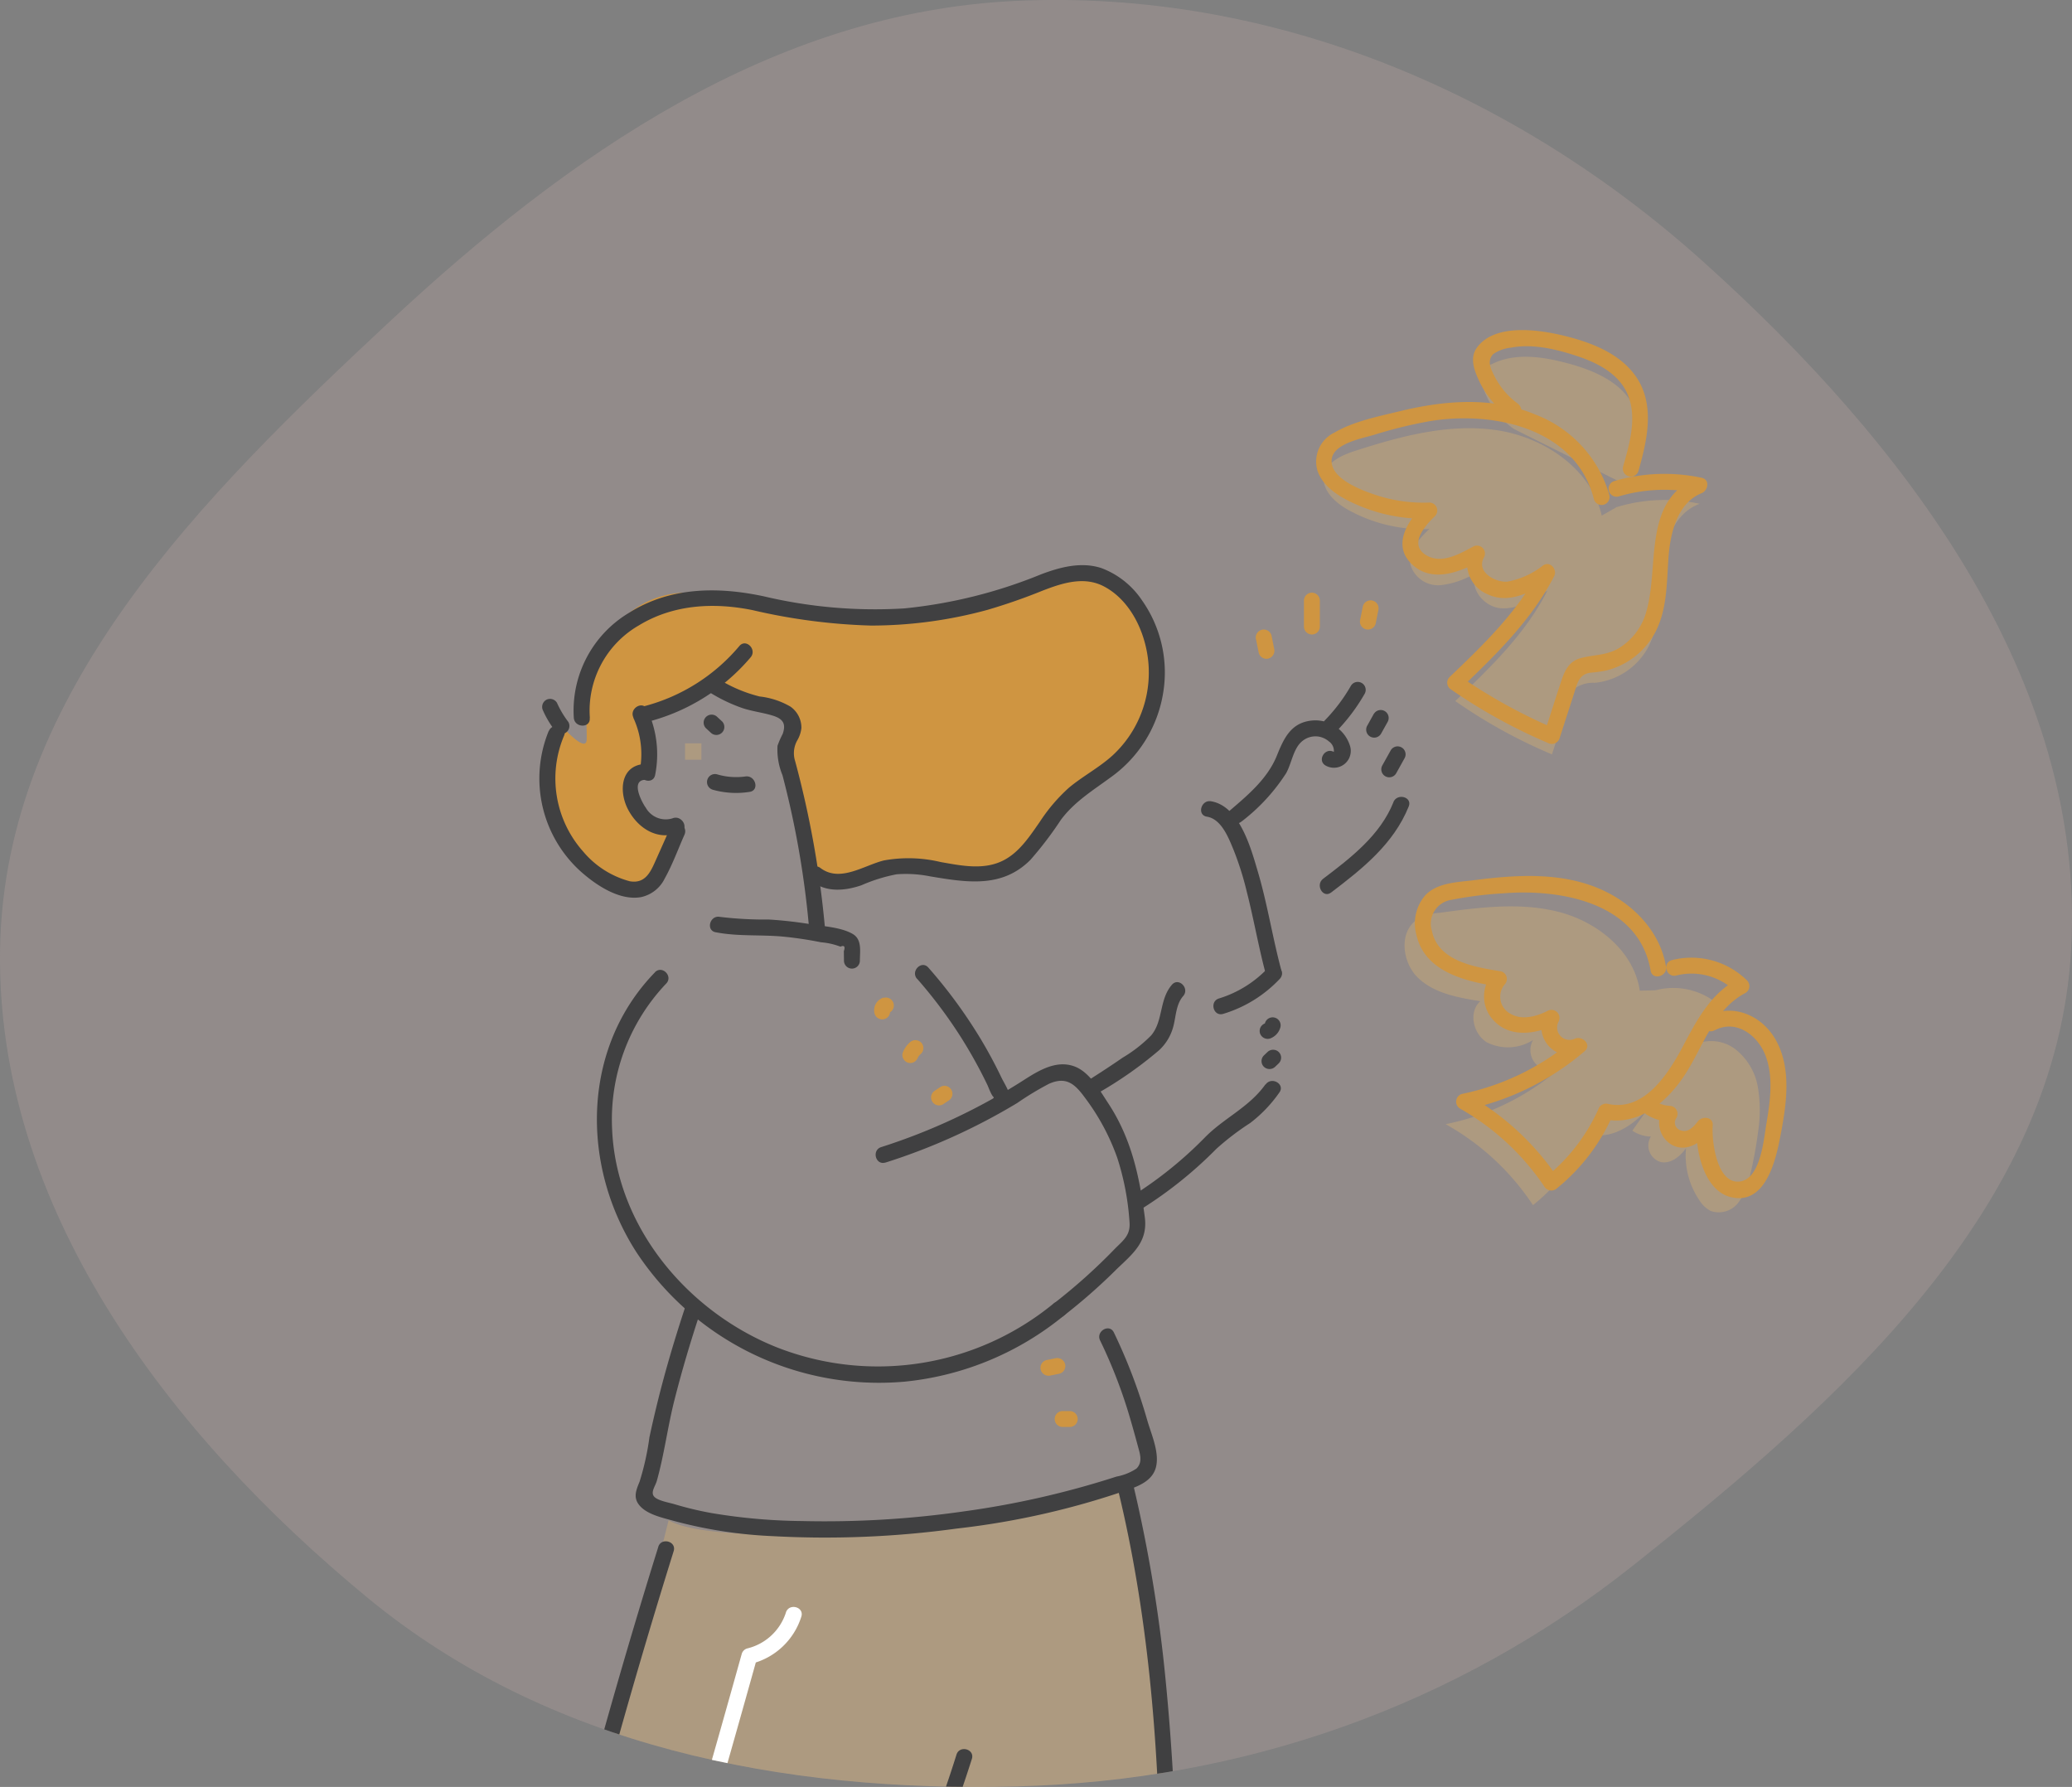 <?xml version="1.0" encoding="UTF-8"?>
<svg xmlns="http://www.w3.org/2000/svg" xmlns:xlink="http://www.w3.org/1999/xlink" width="241.369" height="208.152" viewBox="0 0 241.369 208.152">
  <rect x="0" y="0" width="241.369" height="208.152" fill="#808080" stroke="none"/>
  <defs>
    <clipPath id="a">
      <path d="M118.414.1c29.618-1.35,57.932,10.561,79.989,30.375,23.4,21.015,44.553,48.586,42.872,79.989-1.632,30.492-27.093,52.865-51,71.861-20.711,16.457-45.417,25.089-71.861,25.764-27.284.7-54.569-4.637-75.627-22C19.557,166.941-.519,140.571.01,110.468c.523-29.787,23.6-52.7,45.389-73.014C66.188,18.076,90.024,1.4,118.414.1Z" transform="translate(589.999 1517.547)" fill="#ddbab8" clip-rule="evenodd"></path>
    </clipPath>
  </defs>
  <g transform="translate(-589.999 -1028)">
    <path d="M118.414.1c29.618-1.35,57.932,10.561,79.989,30.375,23.4,21.015,44.553,48.586,42.872,79.989-1.632,30.492-27.093,52.865-51,71.861-20.711,16.457-45.417,25.089-71.861,25.764-27.284.7-54.569-4.637-75.627-22C19.557,166.941-.519,140.571.01,110.468c.523-29.787,23.6-52.7,45.389-73.014C66.188,18.076,90.024,1.4,118.414.1Z" transform="translate(589.999 1028)" fill="#ddbab8" fill-rule="evenodd" opacity="0.2"></path>
    <g transform="translate(0 -489.547)" clip-path="url(#a)">
      <g transform="translate(641.898 1556)">
        <path d="M9.21,518.729s-4.424,8.814,1.368,9.549,19.07,5.93,24.325-4.776S59.27,476.884,59.27,476.884a42.1,42.1,0,0,0-.691,11.068c.543,5.134,3.631,39.267,3.631,39.267s.617,2.837,8.055,3.282,11.988.944,15.193-9.747,3.7-58.989,3.337-63.6-3.087-23.723-3.254-24.541,1.63-7.465-5.789-4.078-42.151,6.7-48.56,2.976" transform="translate(-5.201 -292.88)" fill="rgba(238,189,106,0.3)"></path>
        <path d="M382.035,222.893c-.676-4.587-4.909-8-9.395-9.163s-9.222-.549-13.816.077a6.531,6.531,0,0,0-2.674.766c-2.213,1.4-1.837,5.017.059,6.829s4.662,2.3,7.255,2.717c-1.42,1.235-.849,3.813.76,4.792a5.462,5.462,0,0,0,5.381-.272,2.359,2.359,0,0,0,3.18,3.245,29.228,29.228,0,0,1-13.362,6.561,29.269,29.269,0,0,1,10.17,9.429,21.417,21.417,0,0,0,6.338-8.286c3.686.973,7.1-2.349,8.953-5.668s3.4-7.243,6.82-8.935a8.1,8.1,0,0,0-7.835-2.139" transform="translate(-242.914 -145.948)" fill="rgba(238,189,106,0.3)"></path>
        <path d="M445.828,263.433a4.633,4.633,0,0,1,4.989.343,7.144,7.144,0,0,1,2.667,4.437,16.362,16.362,0,0,1,.019,5.279,46.414,46.414,0,0,1-.926,5,7.423,7.423,0,0,1-1.4,3.233,2.864,2.864,0,0,1-3.186.926,3.444,3.444,0,0,1-1.312-1.235,9.228,9.228,0,0,1-1.559-6.085c-.682.966-1.766,1.852-2.927,1.627a2,2,0,0,1-1.17-2.973,4.041,4.041,0,0,1-2.161-.682" transform="translate(-300.61 -180.048)" fill="rgba(238,189,106,0.3)"></path>
        <path d="M357.126,46.46c-1.235-5.452-6.718-9.145-12.254-9.957s-11.13.692-16.455,2.405c-1.544.5-3.34,1.284-3.637,2.887s1.182,3.056,2.633,3.89a17.814,17.814,0,0,0,9.632,2.331c-1.207,1.142-2.522,2.6-2.183,4.23a3.368,3.368,0,0,0,3.495,2.312,9.882,9.882,0,0,0,4.245-1.522c-1.09,1.673.707,4.013,2.692,4.2s3.831-.945,5.5-2.041c-2.532,5.011-6.669,8.987-10.728,12.862a60.345,60.345,0,0,0,11.262,6.211L353.4,67.88a3.014,3.014,0,0,1,.753-1.4,3.7,3.7,0,0,1,2.161-.546A7.979,7.979,0,0,0,362.42,62c1.544-2.735,1.33-6.076,1.621-9.2s1.544-6.65,4.486-7.718a18.981,18.981,0,0,0-9.676.392" transform="translate(-222.438 -24.849)" fill="rgba(238,189,106,0.3)"></path>
        <path d="M386.716,18.259a9.622,9.622,0,0,1-3.7-5.233,2.141,2.141,0,0,1-.108-.926,2.15,2.15,0,0,1,1.315-1.423c2.621-1.294,5.751-.852,8.583-.111,3.087.809,6.4,2.161,7.845,5.032s.6,6.351-.309,9.456" transform="translate(-262.269 -6.749)" fill="rgba(238,189,106,0.3)"></path>
        <path d="M51.031,122.814s-.4,5.721-3.921,4.825-10.33-9.518-9.648-14.177,1.047-6.175,1.349-5.764,3.192,3.664,3.26,2.01-.327-6.264-.327-6.264,3.038-12.821,14.872-10.62,12.562,2.423,14.967,2.535S86.7,94.6,88.542,93.682s11.849-4.251,13.921-2.8,5.767,5.295,5.551,10.3-.741,8.123-3.251,10.25-6.9,3.467-8.336,6.357-3.232,7-5.912,7.051a65.584,65.584,0,0,1-7.69-.025c-1.556-.244-5.165-1.442-6.638-.407a9.5,9.5,0,0,1-4.013,1.852c-.843,0-3.989.583-4.891-5.974s-2.51-8.644-2.108-9.614,1.47-3.668.59-3.983-5.221-1.334-6.721-2.1-1.88-.617-4.267.179-6.366.985-5.712,4.072.9,4.048-.55,4.631-2.118,2.813-.722,4.594,4.912,2.121,4.279,3.541-1.04,1.217-1.04,1.217Z" transform="translate(-25.628 -62.003)" fill="#cf9541"></path>
        <path d="M97.032,130.341a18.85,18.85,0,0,0,3.665,1.753c1.173.4,2.4.531,3.575.892s1.6.926,1.167,2.14a10.1,10.1,0,0,0-.6,1.374,7.778,7.778,0,0,0,.577,3.427,106.666,106.666,0,0,1,3.124,18.094c.1,1.186,1.964,1.195,1.852,0a113.779,113.779,0,0,0-3.5-19.731,3.032,3.032,0,0,1,.244-2.411,3.6,3.6,0,0,0,.485-1.442,3,3,0,0,0-1.272-2.494,9.117,9.117,0,0,0-3.594-1.183,16.674,16.674,0,0,1-4.785-2.025.927.927,0,0,0-.926,1.605Z" transform="translate(-66.164 -88.084)" fill="#404041"></path>
        <path d="M68.091,160.407c-2.88.2-3,3.313-1.908,5.347,1.21,2.26,3.566,3.668,6.063,2.6,1.1-.466.151-2.068-.926-1.605a2.664,2.664,0,0,1-3.087-1.235c-.448-.617-1.794-3.14-.139-3.254,1.189-.083,1.2-1.945,0-1.852Z" transform="translate(-44.898 -109.873)" fill="#404041"></path>
        <path d="M49.2,104.691a11.459,11.459,0,0,1,5.718-10.784c4.013-2.442,8.719-2.689,13.229-1.775a69.046,69.046,0,0,0,13.816,1.8A51.523,51.523,0,0,0,95.528,92.1a68.089,68.089,0,0,0,6.452-2.251c2.285-.88,4.826-1.7,7.144-.457,3.4,1.815,5.137,6.116,5.187,9.793a13.121,13.121,0,0,1-4.224,9.879c-1.565,1.42-3.464,2.408-5.085,3.761a20,20,0,0,0-3.4,3.989c-1.183,1.692-2.4,3.581-4.322,4.52-2.266,1.108-4.857.556-7.224.142a16.069,16.069,0,0,0-6.6-.185c-2.325.571-5.119,2.606-7.394.88-.954-.722-1.88.892-.926,1.609,1.667,1.263,3.837,1.044,5.708.4a19.008,19.008,0,0,1,4.094-1.275,14.36,14.36,0,0,1,3.9.241c4.23.7,8.367,1.417,11.688-1.926a42.113,42.113,0,0,0,3.554-4.671c1.593-2.127,3.732-3.418,5.838-4.971a14.986,14.986,0,0,0,6.048-9.691,14.586,14.586,0,0,0-2.42-10.855,9.867,9.867,0,0,0-4.77-3.8c-2.35-.759-4.8-.108-7.03.738a56.785,56.785,0,0,1-15.927,3.964,56.158,56.158,0,0,1-16.32-1.4c-5.366-1.152-10.935-1.115-15.727,1.908a13.26,13.26,0,0,0-6.44,12.254c.117,1.182,1.979,1.191,1.852,0Z" transform="translate(-32.386 -59.517)" fill="#404041"></path>
        <path d="M35.855,137.778A11.088,11.088,0,0,0,37.179,140a.957.957,0,0,0,1.272.334.934.934,0,0,0,.333-1.272,11.106,11.106,0,0,1-1.324-2.229.94.94,0,0,0-1.272-.333.954.954,0,0,0-.333,1.275Z" transform="translate(-24.477 -93.42)" fill="#404041"></path>
        <path d="M35.808,146.932a14.592,14.592,0,0,0,3.7,16.326c1.781,1.593,4.523,3.458,7.045,3.019a4,4,0,0,0,2.779-2.183c.9-1.605,1.544-3.4,2.294-5.085.482-1.084-1.121-2.031-1.608-.926q-.818,1.852-1.642,3.689c-.633,1.411-1.219,2.995-3.131,2.652a10.672,10.672,0,0,1-5.394-3.43,12.8,12.8,0,0,1-2.238-13.556c.448-1.111-1.349-1.593-1.794-.494Z" transform="translate(-23.791 -100.227)" fill="#404041"></path>
        <path d="M97.327,165.933a10.044,10.044,0,0,0,4.322.256c1.182-.176.679-1.967-.494-1.794a7.83,7.83,0,0,1-3.328-.256.931.931,0,0,0-.494,1.794Z" transform="translate(-66.221 -112.402)" fill="#404041"></path>
        <path d="M72.671,124.932a23.328,23.328,0,0,0,11.861-7.48c.769-.908-.54-2.229-1.315-1.315a21.611,21.611,0,0,1-11.04,7,.931.931,0,0,0,.494,1.793Z" transform="translate(-48.988 -79.339)" fill="#404041"></path>
        <path d="M69.251,140.2a10.09,10.09,0,0,1,.75,6.175c-.222,1.17,1.571,1.67,1.794.494a12.272,12.272,0,0,0-.926-7.619c-.5-1.087-2.106-.142-1.608.926Z" transform="translate(-47.376 -95.052)" fill="#404041"></path>
        <path d="M95.686,143.726l.574.531a.93.93,0,0,0,1.315-1.315L97,142.411a.93.93,0,0,0-1.315,1.315Z" transform="translate(-65.355 -97.36)" fill="#404041"></path>
        <path d="M160.21,282.9a71.55,71.55,0,0,0,15.353-6.946,34.7,34.7,0,0,1,3.668-2.22c2.007-.9,3.019,0,4.168,1.565a26.084,26.084,0,0,1,3.8,7.048,30.768,30.768,0,0,1,1.429,7.5c.114,1.488-.664,2.068-1.652,3.041a66.263,66.263,0,0,1-7.014,6.31c-.957.7-.028,2.315.926,1.605a66.56,66.56,0,0,0,6.3-5.542c1.88-1.788,3.59-3.161,3.22-6-.617-4.779-1.581-9.212-4.282-13.3-.966-1.466-2.115-3.541-3.828-4.227-2.161-.858-4.273.46-6.036,1.59A70.259,70.259,0,0,1,159.7,281.1c-1.136.364-.648,2.161.5,1.794Z" transform="translate(-108.948 -185.934)" fill="#404041"></path>
        <path d="M238.263,254.023a46.248,46.248,0,0,0,7.132-5,5.772,5.772,0,0,0,1.615-2.633c.355-1.235.309-2.667,1.185-3.671.781-.9-.531-2.223-1.315-1.315-1.5,1.726-.991,4.2-2.411,5.894a16.368,16.368,0,0,1-3.331,2.6c-1.254.867-2.525,1.7-3.813,2.516-1.009.639-.077,2.251.926,1.605Z" transform="translate(-162.262 -165.148)" fill="#404041"></path>
        <path d="M290.345,235.087a13.111,13.111,0,0,1-5.746,3.594c-1.142.349-.658,2.146.494,1.794a14.966,14.966,0,0,0,6.582-4.072c.821-.87-.494-2.189-1.315-1.315Z" transform="translate(-194.496 -160.83)" fill="#404041"></path>
        <path d="M301.679,254.817a.412.412,0,0,1-.04.123l.093-.222a1.669,1.669,0,0,1-.08.154c-.077.139.164-.179.025-.037s.176-.1.037-.025c-.052.028-.1.059-.154.08l.222-.093h-.04a1,1,0,0,0-.556.429.953.953,0,0,0-.1.716.942.942,0,0,0,1.145.651,1.909,1.909,0,0,0,1.235-1.3.93.93,0,1,0-1.794-.494Z" transform="translate(-206.216 -174.065)" fill="#404041"></path>
        <path d="M302.432,266.35l-.42.4a.927.927,0,0,0,0,1.315.948.948,0,0,0,1.315,0l.42-.4a.926.926,0,0,0,0-1.315.948.948,0,0,0-1.315,0Z" transform="translate(-206.681 -182.258)" fill="#404041"></path>
        <path d="M268.832,278.022c-1.9,2.674-4.813,3.9-7.045,6.175a45.99,45.99,0,0,1-8.317,6.727c-1.007.639-.074,2.251.926,1.605a48.159,48.159,0,0,0,8.722-7,30.815,30.815,0,0,1,3.942-3.01,15.915,15.915,0,0,0,3.4-3.557c.7-.975-.926-1.9-1.605-.926Z" transform="translate(-173.322 -190.16)" fill="#404041"></path>
        <path d="M98.469,218.71c2.6.509,5.307.256,7.937.516q2.161.216,4.322.651a8.123,8.123,0,0,1,2.254.509q.676-.291.4.522l.015,1.151a.927.927,0,0,0,1.852,0c0-1.105.272-2.485-.806-3.134-1.312-.79-3.445-.911-4.94-1.155-1.6-.259-3.217-.445-4.838-.543a43.984,43.984,0,0,1-5.714-.309c-1.17-.228-1.673,1.562-.5,1.794Z" transform="translate(-66.981 -148.569)" fill="#404041"></path>
        <path d="M173.846,236.344a55.208,55.208,0,0,1,5.2,6.956q1.077,1.72,2.032,3.516c.336.636.664,1.281.975,1.933.093.194.67,1.8.883,1.324l1.272-.333-.093-.059.333,1.272.046-.062c.7-.969-.911-1.9-1.609-.926l-.043.062a.937.937,0,0,0,.334,1.272l.093.059a.926.926,0,0,0,1.272-.334c.473-1.065-.423-2.247-.883-3.2q-1.111-2.319-2.439-4.526a57.715,57.715,0,0,0-6.06-8.255c-.79-.9-2.1.417-1.315,1.315Z" transform="translate(-118.913 -160.788)" fill="#404041"></path>
        <path d="M290.817,156.09a22.132,22.132,0,0,0,5.193-5.631c.617-1.1.815-2.742,1.741-3.612a2.417,2.417,0,0,1,2.2-.617,2.507,2.507,0,0,1,1.059.549,1.324,1.324,0,0,1,.553,1.207c-1.053-.571-1.994,1.037-.926,1.605a1.963,1.963,0,0,0,2.816-2.294,4.227,4.227,0,0,0-4.507-2.961c-2.4.266-3.217,2.1-4.013,4.069-1.068,2.658-3.316,4.557-5.437,6.369-.926.778.407,2.09,1.315,1.315Z" transform="translate(-198.083 -98.852)" fill="#404041"></path>
        <path d="M327.665,130.448a19.955,19.955,0,0,1-3.032,4.032c-.837.858.479,2.177,1.315,1.315a21.86,21.86,0,0,0,3.316-4.409.927.927,0,0,0-1.605-.926Z" transform="translate(-222.181 -89.044)" fill="#404041"></path>
        <path d="M341.38,140.826l-.762,1.374a.931.931,0,1,0,1.605.942l.762-1.368a.927.927,0,0,0-1.605-.926Z" transform="translate(-233.225 -96.159)" fill="#404041"></path>
        <path d="M347.125,154.378l-.973,1.747a.928.928,0,0,0,1.609.926l.973-1.747A.928.928,0,0,0,347.125,154.378Z" transform="translate(-237.019 -105.426)" fill="#404041"></path>
        <path d="M331.858,173.2c-1.544,3.856-4.971,6.483-8.187,8.916-.945.713-.019,2.328.926,1.605,3.662-2.779,7.277-5.656,9.043-10.027.448-1.111-1.352-1.593-1.794-.494Z" transform="translate(-221.434 -118.21)" fill="#404041"></path>
        <path d="M280.08,175.975c1.677.284,2.507,2.442,3.087,3.847a35.064,35.064,0,0,1,1.544,4.884c.828,3.232,1.386,6.53,2.26,9.753a.931.931,0,0,0,1.794-.494c-1.044-3.853-1.639-7.814-2.779-11.645-.8-2.717-2.124-7.579-5.428-8.138-1.17-.2-1.673,1.593-.494,1.793Z" transform="translate(-191.375 -119.299)" fill="#404041"></path>
        <path d="M76.085,359.84c-1.192,3.6-2.272,7.234-3.186,10.917-.346,1.4-.673,2.813-.976,4.224a30.919,30.919,0,0,1-1.148,5.174c-.432,1.05-.8,1.945.1,2.89.951,1,2.754,1.355,4.013,1.713A52.71,52.71,0,0,0,86.267,386.5a112.437,112.437,0,0,0,21.441-.88,92.431,92.431,0,0,0,20.472-4.7c1.259-.479,2.491-1.164,2.779-2.59.352-1.689-.59-3.742-1.047-5.338a63.879,63.879,0,0,0-3.887-10.216c-.519-1.077-2.124-.136-1.605.926a58.1,58.1,0,0,1,3.294,8.394c.389,1.288.75,2.587,1.1,3.887.234.88.617,1.892-.164,2.652a6.243,6.243,0,0,1-2.312.926,103.466,103.466,0,0,1-17.814,4.06,114.082,114.082,0,0,1-18.833,1.121,66.992,66.992,0,0,1-10.512-.926,39.184,39.184,0,0,1-4.322-1.031c-.617-.192-2.022-.41-2.414-.926s.17-1.176.346-1.815c.852-3.035,1.253-6.236,2.025-9.305.886-3.516,1.926-6.993,3.066-10.435.38-1.139-1.417-1.627-1.794-.494Z" transform="translate(-48.169 -246.018)" fill="#404041"></path>
        <path d="M24.783,448.5c-5.023,16.1-9.49,32.364-13.529,48.739q-3.2,13-6.128,26.082-1.568,6.949-3.087,13.908-.83,3.782-1.646,7.567c-.367,1.707-.735,3.319.182,4.94a4.974,4.974,0,0,0,4.06,2.452c2.578.191,5.205.114,7.786.074,4.81-.071,9.617-.309,14.418-.617a.945.945,0,0,0,.8-1.4c-1.334-2.717-.266-5.767.9-8.336,1.074-2.387,2.3-4.708,3.5-7.036,2.532-4.94,5.153-9.811,7.765-14.7,5.264-9.846,10.531-19.71,15.029-29.947a162.734,162.734,0,0,0,6.483-17.039c.358-1.145-1.439-1.633-1.794-.494-6.9,22.1-19.268,41.954-29.712,62.459-2.377,4.687-6.391,10.685-3.773,16.02l.8-1.4c-3.884.232-7.771.442-11.661.55-2.22.062-4.446.093-6.669.074-1.852,0-4.705.441-6.026-1.17-1.439-1.754-.142-4.653.278-6.591q.75-3.461,1.51-6.916,1.457-6.638,2.955-13.275c3.6-15.93,7.431-31.8,11.753-47.544q3.575-13.022,7.6-25.912c.358-1.148-1.439-1.636-1.794-.5Z" transform="translate(0 -306.758)" fill="#404041"></path>
        <path d="M163.78,479.213c1.544,11.4,2.322,22.883,3.334,34.334.5,5.619,1.037,11.235,1.747,16.829.266,2.1.222,4.464,2.615,5.183a27.634,27.634,0,0,0,6.31.6,84.123,84.123,0,0,0,15.721-.414.927.927,0,0,0,.41-1.544c-2.831-2.245-1.954-6.357-1.315-9.425q.985-4.773,1.732-9.592c1.1-7.076,1.852-14.2,2.337-21.349a268.61,268.61,0,0,0-.59-45.4,168.7,168.7,0,0,0-3.776-22.846c-.284-1.164-2.078-.673-1.793.494,3.482,14.316,4.7,29.166,4.94,43.867a264.5,264.5,0,0,1-2.97,45.195c-.59,3.757-1.466,7.462-2.062,11.213-.507,3.192-.59,6.956,2.192,9.163l.41-1.544a75.655,75.655,0,0,1-13.115.432c-2.118-.068-4.239-.185-6.351-.383a4.488,4.488,0,0,1-1.658-.275c-.858-.479-.911-1.4-1.031-2.309q-.241-1.834-.457-3.671c-1.235-10.583-1.985-21.219-2.945-31.83-.522-5.742-1.109-11.482-1.88-17.2-.157-1.18-1.951-.676-1.793.5Z" transform="translate(-112.184 -291.061)" fill="#404041"></path>
        <path d="M8.461,745.029a73.279,73.279,0,0,0,23.266.753c1.17-.151,1.186-2.013,0-1.852a71.718,71.718,0,0,1-22.772-.688c-1.17-.219-1.67,1.575-.494,1.8Z" transform="translate(-5.336 -509.085)" fill="#404041"></path>
        <path d="M184.185,748.689q5.829-.185,11.67-.29c2.877-.053,6.576.494,9.046-1.325.951-.7.025-2.318-.926-1.608a6.557,6.557,0,0,1-3.989,1.009c-1.769.037-3.541.049-5.313.083q-5.248.1-10.472.272c-1.195.037-1.2,1.9,0,1.852Z" transform="translate(-125.556 -510.501)" fill="#404041"></path>
        <path d="M62.747,236.835c-8.61,8.855-8.644,22.584-2.143,32.642a33.855,33.855,0,0,0,31.182,15.047,34.639,34.639,0,0,0,18.687-7.774c.926-.762-.4-2.071-1.315-1.315a32.238,32.238,0,0,1-32.108,5.131c-10.416-4.1-18.832-14.019-19.3-25.47a22.983,22.983,0,0,1,6.3-16.946c.834-.858-.479-2.177-1.315-1.315Z" transform="translate(-38.344 -162.033)" fill="#404041"></path>
        <path d="M356.02,37.427a14.264,14.264,0,0,0-8.62-9.385c-4.974-2.1-10.5-1.661-15.64-.426-2.532.617-5.48,1.189-7.752,2.516A3.751,3.751,0,0,0,322,34.544c.7,2.161,3.121,3.4,5.063,4.193a19.224,19.224,0,0,0,7.987,1.426l-.657-1.59c-1.852,1.794-3.742,4.671-1.377,6.909s5.628.889,8.061-.429L339.8,43.781a3.854,3.854,0,0,0,2.063,5.208c2.541,1.21,5.3-.4,7.41-1.775L348,45.942c-2.572,4.967-6.585,8.855-10.6,12.676a.926.926,0,0,0,.188,1.46,63.211,63.211,0,0,0,11.262,6.212.949.949,0,0,0,1.368-.556l1.692-5.23c.361-1.124.559-2.232,1.93-2.393a14.745,14.745,0,0,0,1.8-.253,8.914,8.914,0,0,0,5.814-4.631c1.33-2.7,1.235-5.764,1.46-8.691.216-2.723,1.028-6.2,3.847-7.335.762-.309,1-1.587,0-1.794a20.781,20.781,0,0,0-10.188.386.931.931,0,0,0,.494,1.794,18.727,18.727,0,0,1,9.191-.386V35.4c-6.462,2.612-4.378,10.386-5.958,15.659a7.206,7.206,0,0,1-3.136,4.171c-1.46.892-2.917.762-4.486,1.182-1.383.37-1.874,1.473-2.288,2.726-.667,2.031-1.315,4.069-1.973,6.1l1.365-.556a63.394,63.394,0,0,1-11.263-6.211l.188,1.46c4.109-3.924,8.231-7.95,10.874-13.053.4-.778-.448-1.809-1.272-1.272a9.559,9.559,0,0,1-4.177,1.9c-1.38.111-3.637-1.1-2.745-2.794a.926.926,0,0,0-1.272-1.272c-1.544.83-3.584,2.01-5.326,1.047-2.241-1.235-.309-3.442.9-4.606a.926.926,0,0,0-.657-1.587,17.715,17.715,0,0,1-6.258-.892c-1.581-.534-5.131-1.822-5.119-3.955,0-2.007,3.513-2.609,4.94-3.041a52.715,52.715,0,0,1,6.483-1.59c7.338-1.235,17.036.769,19.141,9.1a.931.931,0,0,0,1.793-.5Z" transform="translate(-220.437 -18.206)" fill="#cf9541"></path>
        <path d="M88.556,152.783h1.911v1.911H88.556Z" transform="translate(-60.658 -104.652)" fill="rgba(238,189,106,0.3)"></path>
        <path d="M385.167,8.564a8.917,8.917,0,0,1-2.7-3.161c-.411-.815-.957-1.769-.167-2.612a4.442,4.442,0,0,1,2.062-.747c2.587-.5,5.409.207,7.86,1.031,2.2.741,4.517,1.933,5.591,4.1,1.355,2.735.392,5.989-.392,8.743a.931.931,0,0,0,1.794.494c1-3.523,1.973-7.632-.235-10.92-1.886-2.8-5.319-4.075-8.466-4.844-2.883-.7-8.027-1.473-10.111,1.389-.926,1.26-.247,2.837.355,4.091a10.955,10.955,0,0,0,3.467,4.041c.963.71,1.892-.9.926-1.608Z" transform="translate(-260.251 0)" fill="#cf9541"></path>
        <path d="M387.736,212.332c-.7-4.013-3.729-7.159-7.351-8.833-4.7-2.161-10.024-1.809-15.029-1.167-1.9.241-4.2.266-5.625,1.726a5.03,5.03,0,0,0-1.062,4.631c.963,4.285,5.613,5.4,9.349,6l-.411-1.544a4.045,4.045,0,0,0,.176,5.637c1.9,1.939,4.921,1.466,7.1.343l-1.275-1.272a3.326,3.326,0,0,0,4.455,4.517l-1.127-1.46a29.02,29.02,0,0,1-12.967,6.32.941.941,0,0,0-.222,1.7,29.062,29.062,0,0,1,9.836,9.1.948.948,0,0,0,1.46.188,22.759,22.759,0,0,0,6.483-8.475l-1.031.42c3.927.858,7.184-1.834,9.277-4.906,2.281-3.359,3.4-7.761,7.224-9.79a.926.926,0,0,0,.188-1.46,9.228,9.228,0,0,0-8.74-2.368c-1.161.284-.67,2.081.494,1.794a7.293,7.293,0,0,1,6.937,1.911l.188-1.463c-3.087,1.643-4.724,4.727-6.3,7.718-1.679,3.164-4.5,7.734-8.762,6.792a.948.948,0,0,0-1.05.429,21.581,21.581,0,0,1-6.2,8.1l1.46.185a31.082,31.082,0,0,0-10.5-9.759l-.222,1.7a30.943,30.943,0,0,0,13.773-6.792c.877-.75-.244-1.837-1.127-1.463a1.445,1.445,0,0,1-1.908-1.97.938.938,0,0,0-1.272-1.272c-1.309.676-3.087,1.155-4.443.272a2.236,2.236,0,0,1-.571-3.331.927.927,0,0,0-.411-1.544c-2.992-.482-7.311-1.142-8.052-4.7a2.812,2.812,0,0,1,2.254-3.624,44.177,44.177,0,0,1,6.116-.766c6.662-.531,15.745,1.1,17.107,9.009.207,1.179,2,.679,1.8-.494Z" transform="translate(-245.572 -138.255)" fill="#cf9541"></path>
        <path d="M451.167,253.94c2.47-1.324,4.958.522,5.887,2.831,1.022,2.538.574,5.52.133,8.132-.309,1.852-.689,6.422-3.152,6.65-2.63.244-3.22-4.779-3.087-6.542.074-1.028-1.235-1.115-1.735-.469s-1.108,1.315-1.93,1.065a.938.938,0,0,1-.562-1.472.926.926,0,0,0-.8-1.4,3.661,3.661,0,0,1-1.7-.556.928.928,0,0,0-.926,1.609,5.722,5.722,0,0,0,2.624.8l-.8-1.4a2.97,2.97,0,0,0,1.031,4.066c1.815,1.019,3.6-.38,4.671-1.778L449.086,265c-.2,2.732.781,7.586,3.967,8.364,3.967.969,5.193-4.109,5.73-6.866.725-3.723,1.457-8.086-.549-11.543-1.63-2.809-5.023-4.239-8-2.633-1.053.568-.114,2.177.926,1.609Z" transform="translate(-303.331 -172.373)" fill="#cf9541"></path>
        <path d="M317.425,97.942v3.1a.927.927,0,0,0,1.852,0v-3.1A.927.927,0,0,0,317.425,97.942Z" transform="translate(-217.426 -66.472)" fill="#cf9541"></path>
        <path d="M338.475,100.589l-.309,1.544a.931.931,0,0,0,1.794.5l.309-1.544a.93.93,0,1,0-1.794-.494Z" transform="translate(-231.61 -68.434)" fill="#cf9541"></path>
        <path d="M299.656,111.9l.309,1.544a.926.926,0,0,0,1.142.651.954.954,0,0,0,.651-1.145l-.309-1.544a.932.932,0,1,0-1.8.494Z" transform="translate(-205.23 -75.842)" fill="#cf9541"></path>
        <path d="M159.591,246.8a1.544,1.544,0,0,0-1.056,1.852.929.929,0,0,0,1.7.222,1.061,1.061,0,0,0,.093-.716v-.04l.034.247a.741.741,0,0,1,0-.167l-.034.247a1,1,0,0,1,.053-.154l-.093.222c0-.025.025-.049.04-.074.068-.127-.129.142-.055.074s-.179.108-.089.065c.031,0,.059-.034.093-.046l-.222.093h.04a.985.985,0,0,0,.556-.426.926.926,0,0,0-1.05-1.368Z" transform="translate(-108.56 -169.049)" fill="#cf9541"></path>
        <path d="M169.793,262.822a3.07,3.07,0,0,0-.824,1.216.925.925,0,0,0,.093.716.955.955,0,0,0,.556.429.928.928,0,0,0,.716-.1,1.085,1.085,0,0,0,.429-.556c0,.031-.089.188-.031.077.019-.031.034-.062.049-.093s.086-.136.129-.2-.127.142-.046.062c.025-.025.046-.053.068-.077a2.214,2.214,0,0,1,.176-.164.926.926,0,0,0,0-1.315.95.95,0,0,0-1.315,0Z" transform="translate(-115.715 -179.844)" fill="#cf9541"></path>
        <path d="M180.6,279.511l-.667.448a.927.927,0,0,0,.926,1.605l.686-.457a.927.927,0,0,0-.926-1.605Z" transform="translate(-122.931 -191.365)" fill="#cf9541"></path>
        <path d="M221.181,382.114l1.031-.21a.926.926,0,0,0,.651-1.142.954.954,0,0,0-1.145-.651l-1.034.21a.926.926,0,0,0-.648,1.145.951.951,0,0,0,1.145.648Z" transform="translate(-150.694 -260.344)" fill="#cf9541"></path>
        <path d="M226.182,401.536h.827a.926.926,0,0,0,0-1.852h-.827a.926.926,0,0,0,0,1.852Z" transform="translate(-154.293 -273.771)" fill="#cf9541"></path>
        <path d="M66.678,472.781a6.276,6.276,0,0,1-4.5,4.174.926.926,0,0,0-.648.648q-10.466,37.5-22.025,74.7c-.355,1.145,1.439,1.636,1.794.494q11.543-37.19,22.015-74.713l-.651.651a8.184,8.184,0,0,0,5.81-5.474c.374-1.139-1.423-1.63-1.794-.494Z" transform="translate(-27.027 -323.392)" fill="#fff"></path>
        <path d="M34.92,734.751v.309a.926.926,0,1,0,1.852,0v-.309a.926.926,0,1,0-1.852,0Z" transform="translate(-23.919 -502.648)" fill="#fff"></path>
        <path d="M185.352,577.42c3.4,15.745,4.248,31.87,5.079,47.921.062,1.192,1.92,1.2,1.852,0-.837-16.214-1.717-32.5-5.144-48.415-.253-1.17-2.047-.673-1.794.494Z" transform="translate(-126.94 -394.719)" fill="#fff"></path>
      </g>
    </g>
  </g>
</svg>
